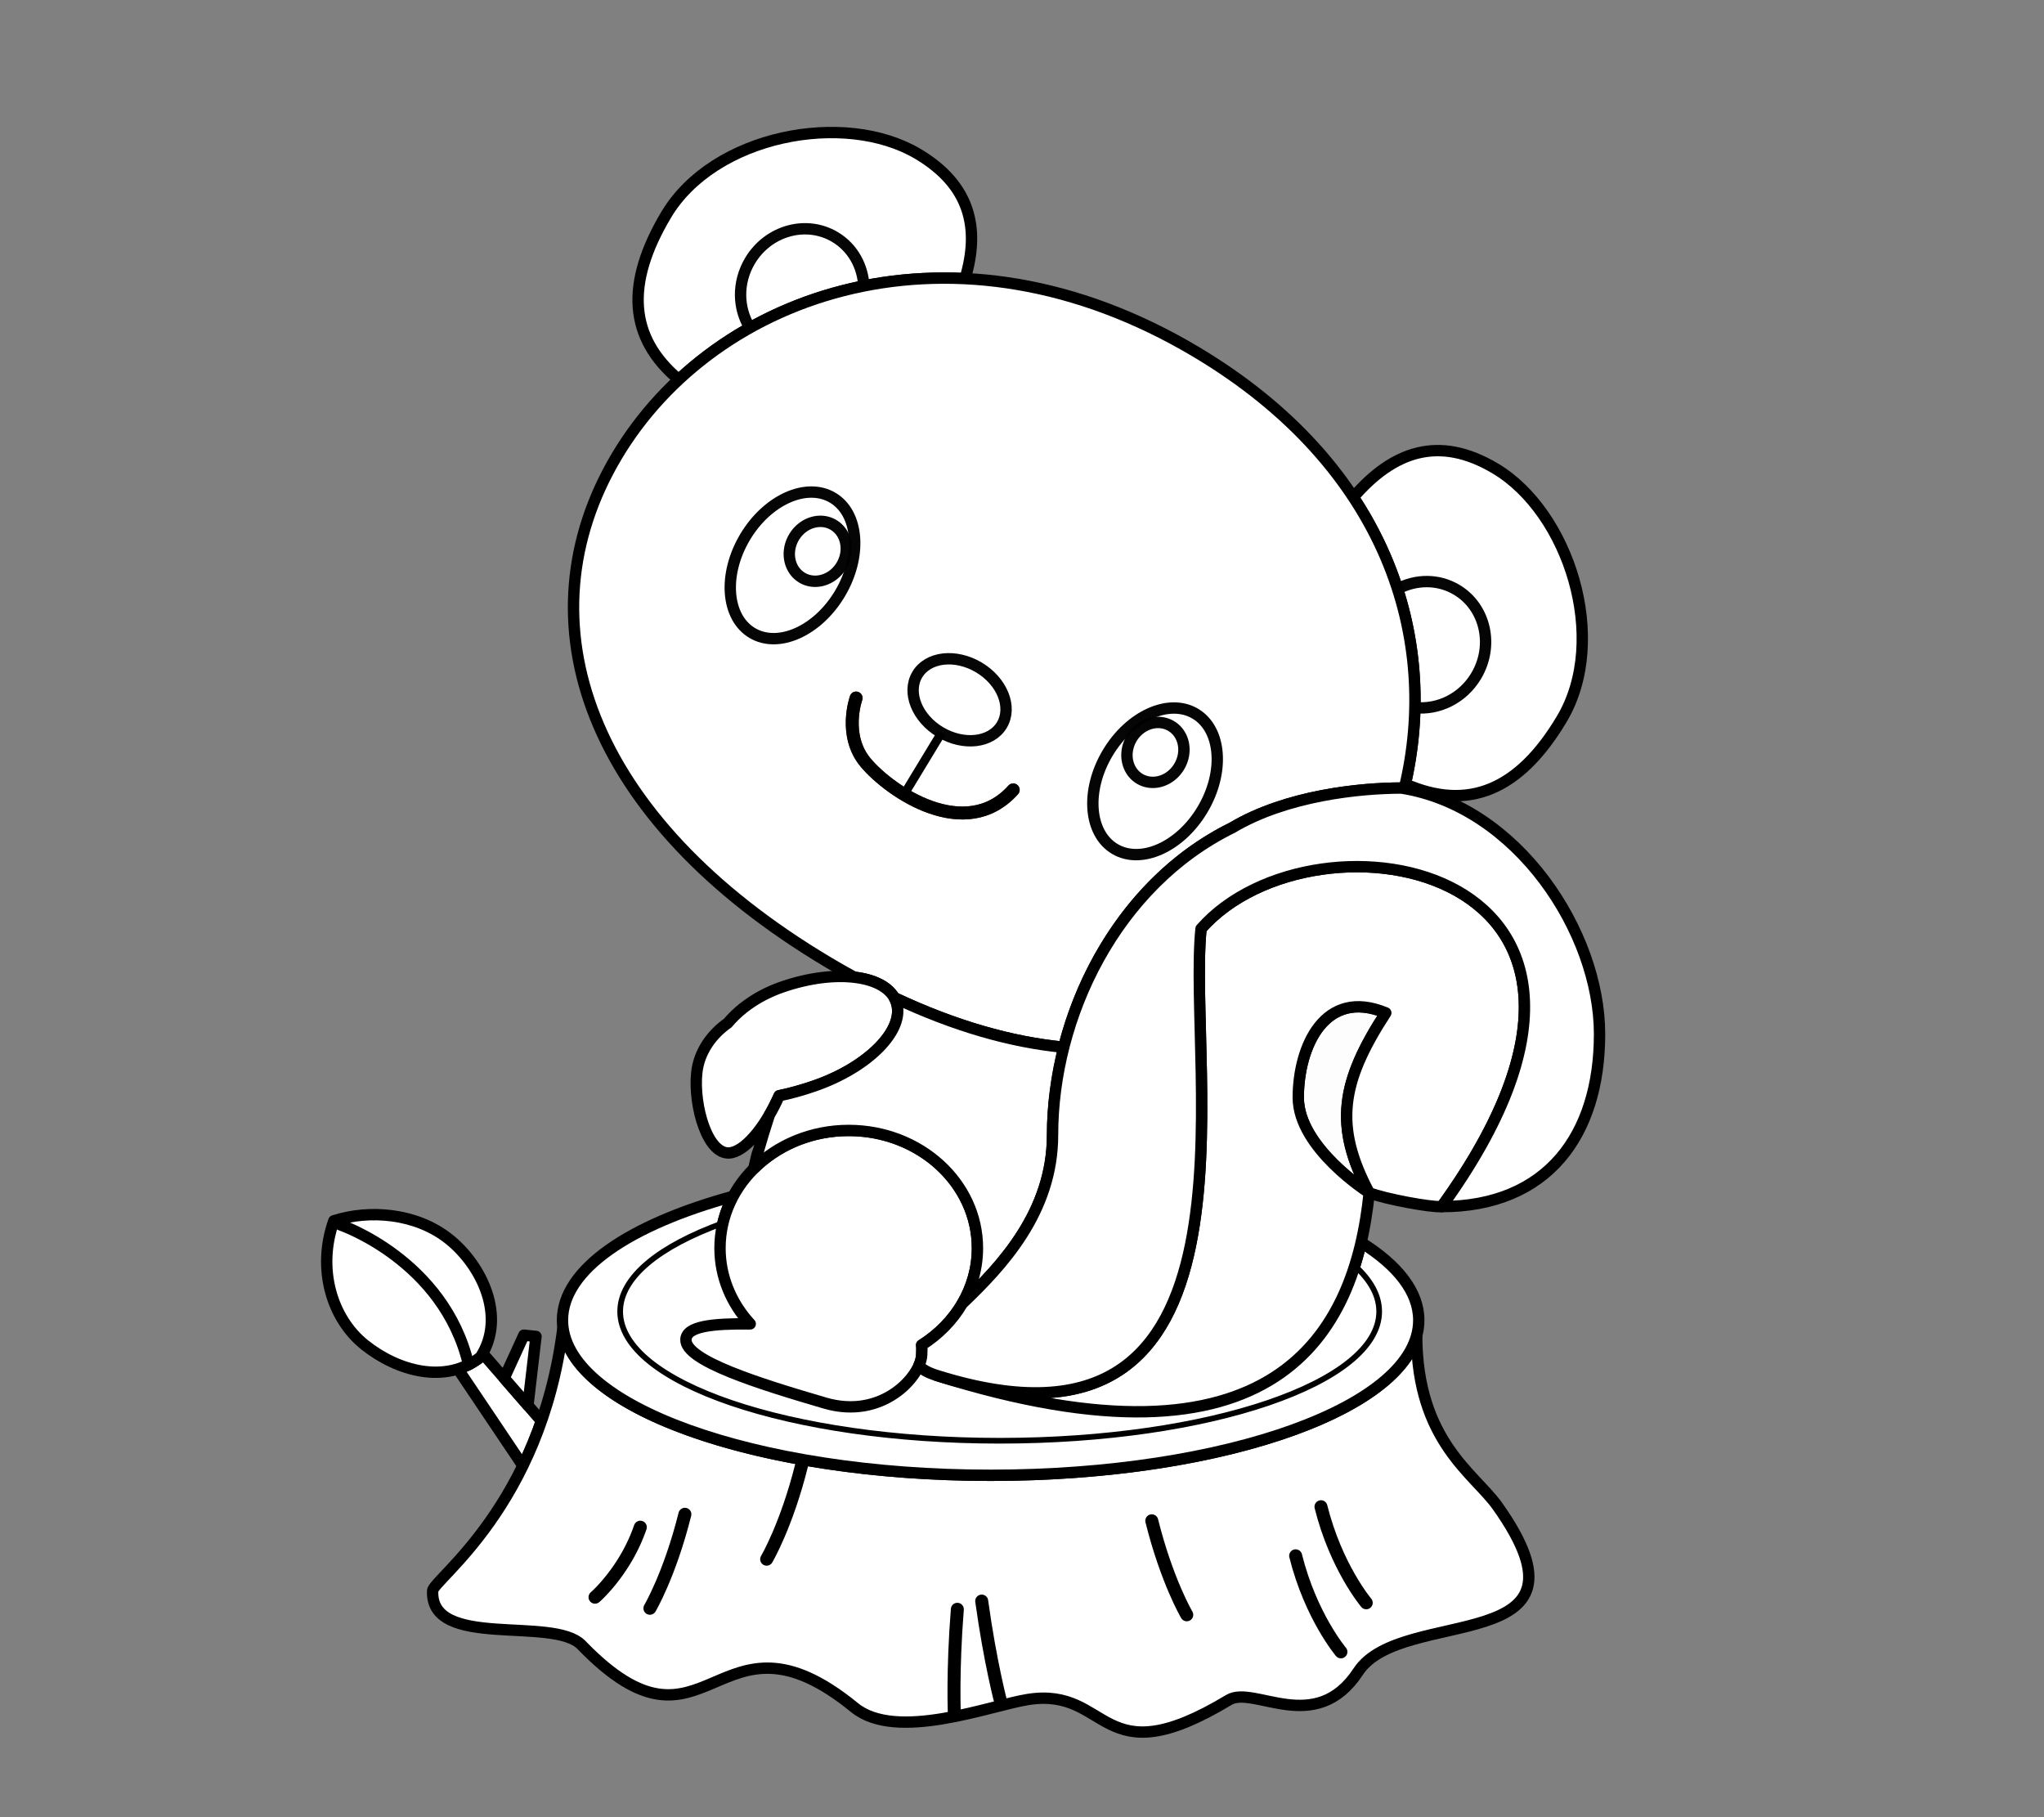 <?xml version="1.0" encoding="UTF-8" standalone="no"?>
<!-- Creator: CorelDRAW 2018 (64 位元) -->

<svg
   xmlns:dc="http://purl.org/dc/elements/1.1/"
   xmlns:cc="http://creativecommons.org/ns#"
   xmlns:rdf="http://www.w3.org/1999/02/22-rdf-syntax-ns#"
   xmlns:svg="http://www.w3.org/2000/svg"
   xmlns="http://www.w3.org/2000/svg"
   xmlns:sodipodi="http://sodipodi.sourceforge.net/DTD/sodipodi-0.dtd"
   xmlns:inkscape="http://www.inkscape.org/namespaces/inkscape"
   xml:space="preserve"
   width="180mm"
   height="160mm"
   version="1.1"
   style="shape-rendering:geometricPrecision; text-rendering:geometricPrecision; image-rendering:optimizeQuality; fill-rule:evenodd; clip-rule:evenodd"
   viewBox="0 0 18000 16000"
   id="svg91"
   sodipodi:docname="35.svg"
   inkscape:version="0.92.4 (5da689c313, 2019-01-14)"><rect x="0" y="0" width="18000" height="16000" fill="#808080" stroke="none"/><sodipodi:namedview
   pagecolor="#ffffff"
   bordercolor="#666666"
   borderopacity="1"
   objecttolerance="10"
   gridtolerance="10"
   guidetolerance="10"
   inkscape:pageopacity="0"
   inkscape:pageshadow="2"
   inkscape:window-width="1920"
   inkscape:window-height="1001"
   id="namedview93"
   showgrid="false"
   inkscape:zoom="0.39026042"
   inkscape:cx="340.15748"
   inkscape:cy="302.3622"
   inkscape:window-x="-9"
   inkscape:window-y="-9"
   inkscape:window-maximized="1"
   inkscape:current-layer="svg91" />
 <defs
   id="defs4">
  <style
   type="text/css"
   id="style2">
   <![CDATA[
    .str2 {stroke:black;stroke-width:99.99;stroke-linecap:round;stroke-linejoin:round;stroke-miterlimit:22.926;stroke-opacity:0.98}
    .str3 {stroke:black;stroke-width:99.99;stroke-linecap:round;stroke-linejoin:round;stroke-miterlimit:22.926;stroke-opacity:0.98}
    .str28 {stroke:black;stroke-width:99.99;stroke-linecap:round;stroke-linejoin:round;stroke-miterlimit:22.926;stroke-opacity:0.98}
    .str23 {stroke:black;stroke-width:99.99;stroke-linecap:round;stroke-linejoin:round;stroke-miterlimit:22.926;stroke-opacity:0.98}
    .str24 {stroke:black;stroke-width:99.99;stroke-linecap:round;stroke-linejoin:round;stroke-miterlimit:22.926;stroke-opacity:0.98}
    .str25 {stroke:black;stroke-width:99.99;stroke-linecap:round;stroke-linejoin:round;stroke-miterlimit:22.926;stroke-opacity:0.98}
    .str4 {stroke:black;stroke-width:99.99;stroke-linecap:round;stroke-linejoin:round;stroke-miterlimit:22.926}
    .str7 {stroke:black;stroke-width:99.99;stroke-linecap:round;stroke-linejoin:round;stroke-miterlimit:22.926}
    .str27 {stroke:black;stroke-width:99.99;stroke-linecap:round;stroke-linejoin:round;stroke-miterlimit:22.926}
    .str0 {stroke:black;stroke-width:99.99;stroke-linecap:round;stroke-linejoin:round;stroke-miterlimit:22.926}
    .str29 {stroke:black;stroke-width:99.99;stroke-linecap:round;stroke-linejoin:round;stroke-miterlimit:22.926}
    .str30 {stroke:black;stroke-width:99.99;stroke-linecap:round;stroke-linejoin:round;stroke-miterlimit:22.926}
    .str1 {stroke:black;stroke-width:99.99;stroke-linecap:round;stroke-linejoin:round;stroke-miterlimit:22.926}
    .str5 {stroke:black;stroke-width:99.99;stroke-linecap:round;stroke-linejoin:round;stroke-miterlimit:22.926}
    .str26 {stroke:black;stroke-width:99.99;stroke-linecap:round;stroke-linejoin:round;stroke-miterlimit:22.926}
    .str6 {stroke:black;stroke-width:99.99;stroke-linecap:round;stroke-linejoin:round;stroke-miterlimit:22.926}
    .str11 {stroke:black;stroke-width:99.99;stroke-linecap:round;stroke-linejoin:round;stroke-miterlimit:22.926}
    .str12 {stroke:black;stroke-width:100;stroke-linecap:round;stroke-linejoin:round;stroke-miterlimit:22.926}
    .str22 {stroke:#010000;stroke-width:77.04;stroke-linecap:round;stroke-linejoin:round;stroke-miterlimit:22.926}
    .str9 {stroke:#332C2B;stroke-width:57.09;stroke-linecap:round;stroke-linejoin:round;stroke-miterlimit:22.926}
    .str21 {stroke:#010000;stroke-width:113.75;stroke-linecap:round;stroke-linejoin:round;stroke-miterlimit:22.926}
    .str20 {stroke:#572403;stroke-width:113.75;stroke-linecap:round;stroke-linejoin:round;stroke-miterlimit:22.926}
    .str10 {stroke:black;stroke-width:50;stroke-linecap:round;stroke-linejoin:round;stroke-miterlimit:22.926}
    .str15 {stroke:black;stroke-width:114.18;stroke-linecap:round;stroke-linejoin:round;stroke-miterlimit:22.926}
    .str8 {stroke:#332C2B;stroke-width:114.18;stroke-linecap:round;stroke-linejoin:round;stroke-miterlimit:22.926}
    .str16 {stroke:black;stroke-width:114.18;stroke-linecap:round;stroke-linejoin:round;stroke-miterlimit:22.926}
    .str14 {stroke:black;stroke-width:114.18;stroke-linecap:round;stroke-linejoin:round;stroke-miterlimit:22.926}
    .str17 {stroke:black;stroke-width:114.18;stroke-linecap:round;stroke-linejoin:round;stroke-miterlimit:22.926}
    .str13 {stroke:black;stroke-width:114.18;stroke-linecap:round;stroke-linejoin:round;stroke-miterlimit:22.926}
    .str18 {stroke:black;stroke-width:114.18;stroke-linecap:round;stroke-linejoin:round;stroke-miterlimit:22.926}
    .str19 {stroke:black;stroke-width:114.18;stroke-linecap:round;stroke-linejoin:round;stroke-miterlimit:22.926}
    .fil2 {fill:none}
    .fil0 {fill:white}
    .fil3 {fill:black;fill-rule:nonzero}
    .fil1 {fill:white;fill-opacity:0.98}
    .fil4 {fill:black;fill-rule:nonzero;fill-opacity:0.98}
   ]]>
  </style>
 
  
  
  
  
  
  
  
  
  
  
  
  
  
  
  
  
  
  
  
  
  
  
  
  
  
  
  
  
  
  
  
  
  
  
  
  
  
  
 </defs>
 <path
   style="fill:#ffffff;stroke:#000000;stroke-width:99.99;stroke-linecap:round;stroke-linejoin:round;stroke-miterlimit:22.926"
   inkscape:connector-curvature="0"
   id="path7"
   d="m 12375.89,6903.33 c 552.18,241.4 1002.78,56.58 1377.5,-572.67 419.79,-704.89 60.73,-1820.88 -585.59,-2205.82 -498.34,-296.78 -899.89,-151.79 -1250.06,253.27 529.81,803.07 646.95,1703.67 458.15,2525.22 z"
   class="fil0 str0" /><path
   style="fill:#ffffff;stroke:#000000;stroke-width:99.99;stroke-linecap:round;stroke-linejoin:round;stroke-miterlimit:22.926"
   inkscape:connector-curvature="0"
   id="path9"
   d="m 5977.46,3342.13 c -436.6,-366.04 -474.89,-840 -111.33,-1450.5 419.8,-704.89 1572.11,-920.82 2218.37,-535.92 457.27,272.33 548.65,650.16 414.36,1097.53 -997.19,-48.86 -1890.15,300.92 -2521.4,888.89 z"
   class="fil0 str1" /><path
   style="fill:#ffffff;fill-opacity:0.98;stroke:#000000;stroke-width:99.99;stroke-linecap:round;stroke-linejoin:round;stroke-miterlimit:22.926;stroke-opacity:0.98"
   inkscape:connector-curvature="0"
   id="path11"
   d="m 7606.98,2517.82 c -8.85,-174.44 -98.06,-338.2 -254.05,-431.11 -254.15,-151.35 -589.24,-57.33 -748.43,209.98 -113.97,191.39 -106.88,419.7 -0.4,589.51 304.22,-170.3 641.63,-296.44 1002.88,-368.38 z"
   class="fil1 str2" /><path
   style="fill:#ffffff;fill-opacity:0.98;stroke:#000000;stroke-width:99.99;stroke-linecap:round;stroke-linejoin:round;stroke-miterlimit:22.926;stroke-opacity:0.98"
   inkscape:connector-curvature="0"
   id="path13"
   d="m 12307.24,5185.19 c 161.71,-85.44 357.7,-89.18 520.48,7.77 254.15,151.36 331.12,490.76 171.93,758.07 -118.09,198.28 -332.94,301.17 -539.76,279.34 7.14,-347.1 -41.32,-699.48 -152.65,-1045.18 z"
   class="fil1 str3" /><path
   style="fill:#ffffff;stroke:#000000;stroke-width:99.99;stroke-linecap:round;stroke-linejoin:round;stroke-miterlimit:22.926"
   inkscape:connector-curvature="0"
   id="path15"
   d="m 9367.6,9220.76 c -461.3,-44.06 -961.16,-186.07 -1492.62,-436.74 -56,-98.92 -184.14,-160.3 -352.15,-179.77 -75.53,-41.36 -151.58,-84.62 -228.24,-130.27 C 5173.68,7210.94 4565.05,5471.29 5431.22,4016.87 c 866.18,-1454.5 2979.72,-2182.22 5100.63,-919.18 1689.36,1006.06 2153.64,2531.33 1834.87,3845.4 -8.82,-1.54 -17.61,-3.19 -26.47,-4.58 v 0.03 l -0.05,-0.01 0.05,0.01 c -362.49,0.63 -1010.61,64.58 -1488,349.1 -774.4,380.96 -1282.67,1136.64 -1484.65,1933.12 z"
   class="fil0 str4" /><path
   style="fill:#ffffff;stroke:#000000;stroke-width:99.99;stroke-linecap:round;stroke-linejoin:round;stroke-miterlimit:22.926"
   inkscape:connector-curvature="0"
   id="path17"
   d="m 4250.7,11916.5 517.29,595.12 c -49.66,142.67 -104.96,273.88 -163.32,393.96 l -572.36,-851.98 c 69.6,-21.54 136.57,-55.8 198.89,-104.83 6.91,-10.66 13.39,-21.42 19.5,-32.27 z"
   class="fil0 str5" /><polygon
   style="fill:#ffffff;stroke:#000000;stroke-width:99.99;stroke-linecap:round;stroke-linejoin:round;stroke-miterlimit:22.926"
   id="polygon19"
   points="4440.03,12134.3 4613.32,11755.82 4720.16,11767.06 4649.18,12374.93 "
   class="fil0 str6" /><path
   style="fill:#ffffff;stroke:#000000;stroke-width:99.99;stroke-linecap:round;stroke-linejoin:round;stroke-miterlimit:22.926"
   inkscape:connector-curvature="0"
   id="path21"
   d="M 4957.59,11689.43 C 4761.93,13262.01 3814.26,13907.37 3810,14007 c -22.25,520.86 1061.71,219.51 1311.33,477.5 1115.59,1152.97 1178.94,-450.4 2402.38,549.67 371.77,303.88 1197.05,-18.26 1528.85,-70.44 729.31,-114.69 621.54,696.4 1768.46,4.14 220.88,-133.31 762.89,324.79 1140.07,-249.97 382.5,-582.88 2179.73,-111.94 1226.75,-1456.01 -204.14,-287.92 -709.36,-571.37 -712.23,-1501.92 l -0.13,0.09 c -188.29,690.39 -1796.11,1229.68 -3751.79,1229.68 -2021.89,0 -3671.9,-576.43 -3765.95,-1300.3 z"
   class="fil0 str7" /><path
   style="fill:none;stroke:#332c2b;stroke-width:114.18;stroke-linecap:round;stroke-linejoin:round;stroke-miterlimit:22.926"
   inkscape:connector-curvature="0"
   id="path23"
   d="m 8510.01,12183.48 c 7.05,1.71 14.05,3.33 21.05,4.98 -7,-1.65 -13.99,-3.27 -21.05,-4.98 z"
   class="fil2 str8" /><path
   style="fill:none;stroke:#332c2b;stroke-width:114.18;stroke-linecap:round;stroke-linejoin:round;stroke-miterlimit:22.926"
   inkscape:connector-curvature="0"
   id="path25"
   d="m 8374.68,12147.95 c 6.92,1.95 13.93,3.99 20.81,5.87 -6.88,-1.88 -13.89,-3.92 -20.81,-5.87 z"
   class="fil2 str8" /><path
   style="fill:#ffffff;stroke:#000000;stroke-width:99.99;stroke-linecap:round;stroke-linejoin:round;stroke-miterlimit:22.926"
   inkscape:connector-curvature="0"
   id="path27"
   d="m 8092.15,12023.4 c 26.85,33.31 77.61,62.39 158.46,87.8 2631.1,826.67 3484.64,-89.92 3735.68,-1171.74 322.82,201.28 507.73,435.18 507.73,684.74 0,754.17 -1688.04,1365.54 -3770.33,1365.54 -2082.3,0 -3770.34,-611.37 -3770.34,-1365.54 0,-445.89 590.14,-841.81 1502.85,-1091.03 -74.04,137.71 -115.68,292.59 -115.68,456.37 0,254.09 100.14,486.79 266.23,667.02 -334.55,-3.77 -561.5,21.03 -566.35,137.71 -7.76,185.97 640.19,388.43 1224.24,559.45 434.33,127.18 741.14,-134.85 827.51,-330.32 z"
   class="fil0 str4" /><path
   style="fill:none;stroke:#332c2b;stroke-width:57.09;stroke-linecap:round;stroke-linejoin:round;stroke-miterlimit:22.926"
   inkscape:connector-curvature="0"
   id="path29"
   d="m 8376.42,12148.47 c 5.67,1.6 11.46,3.3 17.12,4.85 -5.66,-1.55 -11.43,-3.25 -17.12,-4.85 z"
   class="fil2 str9" /><path
   style="fill:#ffffff;stroke:#000000;stroke-width:50;stroke-linecap:round;stroke-linejoin:round;stroke-miterlimit:22.926"
   inkscape:connector-curvature="0"
   id="path31"
   d="m 8092.08,12023.56 c 26.88,33.25 77.78,62.27 158.53,87.64 2462.29,773.64 3367.85,20.52 3679.68,-965.97 139.05,125.15 215.17,260.81 215.17,402.53 0,628.41 -1496.28,1137.83 -3342.04,1137.83 -1845.75,0 -3342.03,-509.42 -3342.03,-1137.83 0,-301.17 343.81,-574.95 904.89,-778.48 -16.82,70.99 -25.76,144.67 -25.76,220.26 0,254.09 100.14,486.79 266.23,667.02 -334.55,-3.77 -561.5,21.03 -566.35,137.71 -7.76,185.97 640.19,388.43 1224.24,559.45 434.2,127.15 740.97,-134.71 827.44,-330.16 z"
   class="fil0 str10" /><path
   style="fill:#ffffff;stroke:#000000;stroke-width:99.99;stroke-linecap:round;stroke-linejoin:round;stroke-miterlimit:22.926"
   inkscape:connector-curvature="0"
   id="path33"
   d="m 3211.83,11841.67 c 289.87,231.06 711.45,349.38 1019.37,107.11 229.37,-354.07 12.17,-807.86 -277.7,-1038.92 -289.86,-231.05 -703.11,-260.85 -1013.53,-160.93 -150.84,423.56 -18.02,861.68 271.86,1092.74 z"
   class="fil0 str11" /><path
   style="fill:none;stroke:#000000;stroke-width:100;stroke-linecap:round;stroke-linejoin:round;stroke-miterlimit:22.926"
   inkscape:connector-curvature="0"
   id="path35"
   d="m 2997.82,10784.73 c 0,0 911.88,310.37 1128.64,1230.9"
   class="fil2 str12" /><g
   id="g39">
   <path
   style="fill:#000000;fill-rule:nonzero"
   inkscape:connector-curvature="0"
   id="path37"
   d="m 5277.38,14106.44 c -23.95,20.63 -60.14,17.97 -80.81,-5.94 -20.67,-23.91 -18,-60.03 5.95,-80.66 z m 307.15,-678.21 108.42,37.06 -13.35,37.28 -14.09,36.29 -14.72,35.27 -15.3,34.25 -15.8,33.23 -16.22,32.17 -16.57,31.13 -16.84,30.04 -17.03,28.96 -17.15,27.88 -17.2,26.78 -17.18,25.67 -17.07,24.53 -16.89,23.41 -16.65,22.25 -16.31,21.11 -15.92,19.92 -15.45,18.76 -14.91,17.56 -14.28,16.36 -13.6,15.13 -12.81,13.92 -12.01,12.7 -11.08,11.43 -10.09,10.16 -9.05,8.91 -7.9,7.61 -6.71,6.32 -5.43,5.01 -4.04,3.65 -2.59,2.3 -1.33,1.16 -74.86,-86.6 0.21,-0.18 1.91,-1.7 3.28,-2.97 4.57,-4.21 5.83,-5.5 7.02,-6.75 8.11,-7.99 9.17,-9.24 10.12,-10.43 10.99,-11.62 11.83,-12.84 12.58,-14.01 13.24,-15.16 13.83,-16.3 14.37,-17.44 14.82,-18.56 15.21,-19.65 15.51,-20.75 15.75,-21.81 15.91,-22.87 16,-23.91 16.02,-24.94 15.97,-25.96 15.85,-26.96 15.66,-27.94 15.39,-28.91 15.06,-29.87 14.66,-30.79 14.16,-31.73 13.64,-32.65 13.01,-33.53 z m 0,0 c 10.25,-29.88 42.85,-45.81 72.78,-35.58 29.93,10.23 45.89,42.76 35.64,72.64 z"
   class="fil3" />
  </g><path
   style="fill:none;stroke:#000000;stroke-width:114.18;stroke-linecap:round;stroke-linejoin:round;stroke-miterlimit:22.926"
   inkscape:connector-curvature="0"
   id="path41"
   d="m 11808.6,14544.42 c 0,0 -265.85,-314.18 -398.79,-845.9"
   class="fil2 str13" /><path
   style="fill:none;stroke:#000000;stroke-width:114.18;stroke-linecap:round;stroke-linejoin:round;stroke-miterlimit:22.926"
   inkscape:connector-curvature="0"
   id="path43"
   d="m 12031.5,14112.35 c 0,0 -265.86,-314.18 -398.79,-845.9"
   class="fil2 str14" /><path
   style="fill:none;stroke:#000000;stroke-width:114.18;stroke-linecap:round;stroke-linejoin:round;stroke-miterlimit:22.926"
   inkscape:connector-curvature="0"
   id="path45"
   d="m 6751.28,13728.61 c 0,0 175.21,-296.07 308.14,-827.79"
   class="fil2 str15" /><path
   style="fill:none;stroke:#000000;stroke-width:114.18;stroke-linecap:round;stroke-linejoin:round;stroke-miterlimit:22.926"
   inkscape:connector-curvature="0"
   id="path47"
   d="m 5723.19,14160.65 c 0,0 175.2,-296.06 308.13,-827.78"
   class="fil2 str16" /><path
   style="fill:none;stroke:#000000;stroke-width:114.18;stroke-linecap:round;stroke-linejoin:round;stroke-miterlimit:22.926"
   inkscape:connector-curvature="0"
   id="path49"
   d="m 10450.98,14218.04 c 0,0 -175.2,-296.06 -308.13,-827.78"
   class="fil2 str17" /><path
   style="fill:none;stroke:#000000;stroke-width:114.18;stroke-linecap:round;stroke-linejoin:round;stroke-miterlimit:22.926"
   inkscape:connector-curvature="0"
   id="path51"
   d="m 8404.3,15092.69 c 0,0 -16.93,-376.85 26.29,-923.24"
   class="fil2 str18" /><path
   style="fill:none;stroke:#000000;stroke-width:114.18;stroke-linecap:round;stroke-linejoin:round;stroke-miterlimit:22.926"
   inkscape:connector-curvature="0"
   id="path53"
   d="m 8815.42,14996.33 c 0,0 -95.31,-356.31 -170.3,-899.25"
   class="fil2 str19" /><path
   style="fill:none;stroke:#572403;stroke-width:113.75;stroke-linecap:round;stroke-linejoin:round;stroke-miterlimit:22.926"
   inkscape:connector-curvature="0"
   id="path55"
   d="m 7539.2,6145.91 c 0,0 -117.98,328.29 84.62,569.38 217.74,259.09 879.74,706.98 1298.8,239.43"
   class="fil2 str20" /><path
   style="fill:none;stroke:#010000;stroke-width:113.75;stroke-linecap:round;stroke-linejoin:round;stroke-miterlimit:22.926"
   inkscape:connector-curvature="0"
   id="path57"
   d="m 7539.2,6145.91 c 0,0 -117.98,328.29 84.62,569.38 217.74,259.09 879.74,706.98 1298.8,239.43"
   class="fil2 str21" /><line
   style="fill:none;stroke:#010000;stroke-width:77.04;stroke-linecap:round;stroke-linejoin:round;stroke-miterlimit:22.926"
   id="line59"
   y2="6994.92"
   x2="7961.71"
   y1="6452.31"
   x1="8290.75"
   class="fil2 str22" /><path
   style="fill:#ffffff;fill-opacity:0.98;stroke:#000000;stroke-width:99.99;stroke-linecap:round;stroke-linejoin:round;stroke-miterlimit:22.926;stroke-opacity:0.98"
   inkscape:connector-curvature="0"
   id="path61"
   d="m 6561.05,4729.15 c 195.81,-328.8 541.6,-483.96 772.33,-346.55 230.74,137.42 259.05,515.35 63.24,844.16 -195.81,328.8 -541.6,483.95 -772.34,346.54 -230.73,-137.41 -259.04,-515.35 -63.23,-844.15 z"
   class="fil1 str23" /><g
   id="g66">
   <path
   style="fill:#ffffff;fill-opacity:0.98"
   inkscape:connector-curvature="0"
   id="path63"
   d="m 6994.01,4726.72 c 77.78,-127.57 233.77,-173.95 348.41,-103.6 114.64,70.35 144.53,230.79 66.74,358.36 -77.78,127.57 -233.77,173.95 -348.41,103.6 -114.64,-70.35 -144.52,-230.8 -66.74,-358.36 z"
   class="fil1" />
   <path
   style="fill:#000000;fill-opacity:0.98;fill-rule:nonzero"
   inkscape:connector-curvature="0"
   d="m 7316.36,4665.87 v 0 l -8.43,-4.85 -8.6,-4.33 -8.71,-3.79 -8.84,-3.27 -9,-2.77 -9.13,-2.28 -9.23,-1.78 -9.33,-1.29 -9.4,-0.79 -9.48,-0.31 -9.54,0.18 -9.61,0.67 -9.6,1.15 -9.61,1.63 -9.62,2.13 -9.58,2.6 -9.5,3.07 -9.44,3.55 -9.35,4.03 -9.24,4.5 -9.1,4.96 -8.94,5.41 -8.75,5.88 -8.58,6.33 -8.35,6.78 -8.12,7.22 -7.84,7.65 -7.58,8.1 -7.29,8.53 -6.96,8.94 -6.63,9.38 -6.3,9.81 -85.34,-52.38 8.74,-13.63 9.27,-13.1 9.78,-12.56 10.23,-11.97 10.68,-11.42 11.12,-10.83 11.5,-10.24 11.87,-9.64 12.22,-9.03 12.55,-8.42 12.86,-7.79 13.12,-7.16 13.38,-6.5 13.61,-5.87 13.84,-5.21 14.02,-4.53 14.16,-3.84 14.3,-3.15 14.45,-2.47 14.52,-1.73 14.57,-1.01 14.62,-0.28 14.64,0.47 14.62,1.25 14.57,2.01 14.49,2.8 14.37,3.58 14.24,4.39 14.08,5.21 13.85,6.03 13.58,6.83 13.29,7.65 v 0 z m 50.13,289.42 v 0 l 5.84,-10.08 5.3,-10.2 4.77,-10.29 4.24,-10.38 3.73,-10.47 3.22,-10.5 2.71,-10.53 2.22,-10.55 1.71,-10.53 1.23,-10.5 0.73,-10.46 0.27,-10.38 -0.22,-10.3 -0.69,-10.17 -1.15,-10.06 -1.61,-9.93 -2.04,-9.71 -2.5,-9.54 -2.93,-9.34 -3.35,-9.11 -3.78,-8.87 -4.18,-8.61 -4.59,-8.31 -5,-8.06 -5.39,-7.75 -5.76,-7.41 -6.18,-7.1 -6.58,-6.79 -6.93,-6.41 -7.33,-6.06 -7.74,-5.7 -8.15,-5.32 52.12,-85.5 12.85,8.4 12.26,9.02 11.65,9.62 11.03,10.19 10.36,10.71 9.74,11.2 9.1,11.69 8.41,12.09 7.76,12.48 7.09,12.87 6.42,13.19 5.74,13.49 5.07,13.75 4.39,14 3.72,14.22 3.04,14.43 2.35,14.55 1.69,14.72 0.99,14.83 0.32,14.92 -0.37,15 -1.07,15.02 -1.75,15.04 -2.45,15.03 -3.14,14.99 -3.85,14.95 -4.56,14.84 -5.25,14.73 -5.98,14.62 -6.69,14.45 -7.4,14.24 -8.12,14.02 v 0 z m -279.68,87.04 v 0 l 8.43,4.85 8.6,4.33 8.71,3.79 8.84,3.27 9,2.77 9.13,2.28 9.23,1.78 9.32,1.29 9.41,0.79 9.48,0.31 9.54,-0.18 9.61,-0.67 9.6,-1.15 9.61,-1.63 9.62,-2.13 9.58,-2.6 9.5,-3.07 9.44,-3.55 9.35,-4.03 9.24,-4.5 9.1,-4.96 8.94,-5.41 8.75,-5.88 8.58,-6.33 8.35,-6.78 8.12,-7.22 7.84,-7.65 7.58,-8.1 7.29,-8.53 6.96,-8.94 6.63,-9.38 6.3,-9.81 85.34,52.38 -8.74,13.63 -9.27,13.1 -9.78,12.56 -10.23,11.97 -10.68,11.42 -11.12,10.83 -11.5,10.24 -11.87,9.64 -12.22,9.03 -12.55,8.42 -12.86,7.79 -13.12,7.16 -13.38,6.5 -13.61,5.87 -13.84,5.21 -14.02,4.53 -14.16,3.84 -14.3,3.15 -14.45,2.47 -14.52,1.73 -14.57,1.01 -14.62,0.28 -14.64,-0.47 -14.63,-1.25 -14.56,-2.01 -14.49,-2.8 -14.37,-3.58 -14.24,-4.39 -14.08,-5.21 -13.85,-6.03 -13.58,-6.83 -13.29,-7.65 v 0 z m -50.13,-289.42 v 0 l -5.84,10.08 -5.3,10.2 -4.77,10.29 -4.24,10.39 -3.73,10.45 -3.22,10.51 -2.71,10.53 -2.22,10.55 -1.71,10.53 -1.23,10.5 -0.73,10.44 -0.26,10.39 0.21,10.3 0.7,10.18 1.14,10.07 1.6,9.89 2.06,9.75 2.49,9.54 2.92,9.31 3.37,9.13 3.76,8.86 4.19,8.59 4.61,8.37 4.99,8.05 5.37,7.72 5.78,7.42 6.19,7.11 6.56,6.78 6.93,6.41 7.33,6.06 7.74,5.7 8.15,5.32 -52.12,85.5 -12.85,-8.4 -12.26,-9.02 -11.65,-9.62 -11.03,-10.19 -10.38,-10.72 -9.71,-11.19 -9.1,-11.68 -8.43,-12.12 -7.75,-12.49 -7.07,-12.83 -6.43,-13.19 -5.74,-13.5 -5.07,-13.73 -4.4,-14.03 -3.71,-14.22 -3.04,-14.41 -2.36,-14.59 -1.68,-14.69 -1,-14.84 -0.31,-14.92 0.36,-14.97 1.07,-15.04 1.75,-15.04 2.45,-15.03 3.14,-14.99 3.85,-14.95 4.56,-14.85 5.25,-14.73 5.98,-14.61 6.69,-14.45 7.4,-14.24 8.12,-14.02 v 0 z"
   class="fil4"
   id="1" />
  </g><path
   style="fill:#ffffff;fill-opacity:0.98;stroke:#000000;stroke-width:99.99;stroke-linecap:round;stroke-linejoin:round;stroke-miterlimit:22.926;stroke-opacity:0.98"
   inkscape:connector-curvature="0"
   id="path68"
   d="m 10589.58,7128.22 c 195.82,-328.8 167.5,-706.74 -63.23,-844.15 -230.74,-137.41 -576.53,17.74 -772.34,346.55 -195.81,328.8 -167.5,706.74 63.24,844.15 230.74,137.41 576.52,-17.74 772.33,-346.55 z"
   class="fil1 str24" /><g
   id="g74">
   <path
   style="fill:#ffffff;fill-opacity:0.98"
   inkscape:connector-curvature="0"
   id="path70"
   d="m 10385.93,6746.74 c 75.11,-129.16 41.58,-288.41 -74.88,-355.69 -116.47,-67.28 -271.78,-17.12 -346.88,112.04 -75.11,129.15 -41.58,288.4 74.88,355.69 116.47,67.28 271.77,17.12 346.88,-112.04 z"
   class="fil1" />
   <path
   style="fill:#000000;fill-opacity:0.98;fill-rule:nonzero"
   inkscape:connector-curvature="0"
   d="m 10285.88,6434.33 50.34,-86.56 v 0 l 13.05,8.04 12.5,8.69 11.9,9.32 11.26,9.87 10.65,10.43 10.01,10.94 9.36,11.41 8.7,11.85 8.05,12.25 7.39,12.64 6.73,13 6.06,13.31 5.38,13.6 4.72,13.83 4.04,14.1 3.37,14.3 2.69,14.48 2.01,14.64 1.33,14.75 0.65,14.86 -0.04,14.97 -0.73,14.99 -1.41,15.06 -2.13,15.07 -2.82,15.01 -3.52,14.98 -4.23,14.95 -4.95,14.82 -5.65,14.7 -6.38,14.58 -7.11,14.4 -7.82,14.18 -86.7,-50.1 5.62,-10.2 5.09,-10.3 4.54,-10.38 4.03,-10.48 3.51,-10.52 2.99,-10.53 2.48,-10.58 1.98,-10.59 1.49,-10.53 0.99,-10.5 0.51,-10.45 0.02,-10.35 -0.45,-10.28 -0.91,-10.15 -1.37,-9.98 -1.83,-9.84 -2.27,-9.64 -2.72,-9.46 -3.14,-9.25 -3.56,-9 -3.98,-8.73 -4.39,-8.48 -4.79,-8.18 -5.19,-7.91 -5.58,-7.59 -5.96,-7.27 -6.33,-6.92 -6.73,-6.59 -7.1,-6.23 -7.48,-5.86 -7.88,-5.49 z m -278.36,93.81 -86.7,-50.1 v 0.01 l 8.45,-13.82 9.01,-13.3 9.5,-12.75 9.99,-12.21 10.46,-11.65 10.89,-11.08 11.3,-10.5 11.69,-9.91 12.06,-9.32 12.39,-8.71 12.7,-8.08 13,-7.47 13.26,-6.83 13.51,-6.18 13.74,-5.54 13.95,-4.87 14.11,-4.19 14.28,-3.51 14.41,-2.81 14.51,-2.09 14.59,-1.38 14.65,-0.64 14.67,0.11 14.67,0.87 14.67,1.63 14.59,2.44 14.48,3.21 14.37,4.02 14.21,4.84 14.03,5.66 13.77,6.49 13.49,7.29 -50.34,86.56 -8.57,-4.63 -8.69,-4.09 -8.81,-3.56 -8.95,-3.04 -9.09,-2.54 -9.2,-2.05 -9.27,-1.54 -9.35,-1.05 -9.47,-0.55 -9.53,-0.07 -9.55,0.42 -9.61,0.9 -9.61,1.39 -9.59,1.87 -9.58,2.35 -9.53,2.83 -9.47,3.31 -9.38,3.78 -9.29,4.26 -9.16,4.71 -9,5.17 -8.86,5.64 -8.65,6.07 -8.44,6.52 -8.21,6.97 -7.96,7.4 -7.71,7.84 -7.4,8.25 -7.11,8.69 -6.8,9.11 -6.43,9.5 -6.09,9.94 z m 56.7,287.36 -50.34,86.56 v 0 l -13.05,-8.04 -12.5,-8.69 -11.91,-9.33 -11.25,-9.87 -10.64,-10.41 -10.02,-10.95 -9.36,-11.41 -8.7,-11.85 -8.05,-12.26 -7.39,-12.64 -6.73,-12.99 -6.07,-13.33 -5.37,-13.59 -4.71,-13.83 -4.05,-14.09 -3.37,-14.31 -2.69,-14.47 -2.01,-14.65 -1.33,-14.75 -0.65,-14.85 0.04,-14.97 0.73,-15 1.41,-15.05 2.13,-15.07 2.82,-15.01 3.52,-14.98 4.23,-14.94 4.95,-14.84 5.65,-14.69 6.38,-14.58 7.11,-14.4 7.82,-14.18 86.7,50.1 -5.62,10.2 -5.09,10.3 -4.54,10.38 -4.03,10.47 -3.51,10.52 -2.99,10.54 -2.48,10.58 -1.98,10.59 -1.49,10.53 -0.99,10.49 -0.51,10.46 -0.02,10.35 0.45,10.27 0.91,10.15 1.37,9.99 1.83,9.83 2.27,9.65 2.71,9.45 3.15,9.25 3.57,9.01 3.97,8.73 4.39,8.47 4.79,8.2 5.19,7.9 5.58,7.59 5.96,7.27 6.32,6.91 6.74,6.59 7.11,6.25 7.47,5.85 7.88,5.49 z m 278.36,-93.81 86.7,50.1 v 0 l -8.45,13.81 -9.01,13.3 -9.5,12.75 -10,12.22 -10.46,11.64 -10.88,11.08 -11.31,10.5 -11.69,9.91 -12.06,9.32 -12.38,8.7 -12.7,8.09 -13,7.47 -13.26,6.83 -13.51,6.18 -13.75,5.54 -13.95,4.86 -14.1,4.2 -14.28,3.51 -14.42,2.81 -14.51,2.09 -14.58,1.38 -14.66,0.64 -14.66,-0.11 -14.67,-0.87 -14.67,-1.63 -14.59,-2.44 -14.48,-3.21 -14.37,-4.02 -14.21,-4.84 -14.03,-5.66 -13.77,-6.49 -13.49,-7.29 50.34,-86.56 8.57,4.63 8.69,4.09 8.81,3.56 8.95,3.04 9.09,2.54 9.2,2.05 9.27,1.54 9.35,1.05 9.47,0.55 9.52,0.07 9.56,-0.42 9.6,-0.9 9.61,-1.39 9.6,-1.87 9.56,-2.35 9.56,-2.84 9.47,-3.3 9.37,-3.78 9.29,-4.26 9.16,-4.71 9,-5.17 8.84,-5.63 8.66,-6.08 8.44,-6.52 8.21,-6.97 7.97,-7.4 7.7,-7.84 7.42,-8.26 7.1,-8.68 6.8,-9.11 6.43,-9.5 z"
   class="fil4"
   id="path72" />
  </g><path
   style="fill:#ffffff;fill-opacity:0.98;stroke:#000000;stroke-width:99.99;stroke-linecap:round;stroke-linejoin:round;stroke-miterlimit:22.926;stroke-opacity:0.98"
   inkscape:connector-curvature="0"
   id="path76"
   d="m 8822.87,6383.34 c 93.72,-157.37 2.92,-384.26 -202.8,-506.78 -205.72,-122.51 -448.47,-94.25 -542.19,63.12 -93.71,157.37 -2.92,384.26 202.81,506.77 205.72,122.51 448.46,94.26 542.18,-63.11 z"
   class="fil1 str25" /><path
   style="fill:#ffffff;stroke:#000000;stroke-width:99.99;stroke-linecap:round;stroke-linejoin:round;stroke-miterlimit:22.926"
   inkscape:connector-curvature="0"
   id="path78"
   d="m 6722.3,8761.37 c -131.26,68.27 -236.28,154.57 -313.87,246.73 -136.47,95.85 -251.86,247.09 -272.48,436.88 -31.34,288.31 97.79,751.75 308.98,703.37 144.77,-33.18 313.51,-265.09 416.51,-500.51 95.58,-19.41 198.98,-47.69 309.96,-86.04 476.98,-164.78 800.56,-493.62 722.67,-734.39 -77.89,-240.77 -527.75,-302.28 -1004.71,-137.5 -59.62,20.6 -115.37,44.6 -167.05,71.46 z"
   class="fil0 str26" /><path
   style="fill:#ffffff;stroke:#000000;stroke-width:99.99;stroke-linecap:round;stroke-linejoin:round;stroke-miterlimit:22.926"
   inkscape:connector-curvature="0"
   id="path80"
   d="m 7264.64,12353.72 c -584.05,-171.02 -1232,-373.48 -1224.24,-559.45 4.85,-116.68 231.8,-141.48 566.35,-137.71 -166.09,-180.23 -266.23,-412.93 -266.23,-667.02 0,-572.21 507.5,-1036.08 1133.52,-1036.08 626.03,0 1133.53,463.87 1133.53,1036.08 0,354.29 -194.61,666.99 -491.41,853.83 3.43,24.38 2,52.81 0.62,86.21 -7.74,185.98 -342.04,573.51 -852.14,424.14 z"
   class="fil0 str27" /><path
   style="fill:#ffffff;fill-opacity:0.98;stroke:#000000;stroke-width:99.99;stroke-linecap:round;stroke-linejoin:round;stroke-miterlimit:22.926;stroke-opacity:0.98"
   inkscape:connector-curvature="0"
   id="path82"
   d="m 12057.22,10501.88 c 0,0 -624.35,-393.27 -624.35,-838.34 0,-445.04 231.35,-970.06 770.89,-745.32 -395.6,608.34 -459.05,995.86 -146.54,1583.63 z"
   class="fil1 str28" /><path
   style="fill:#ffffff;stroke:#000000;stroke-width:99.99;stroke-linecap:round;stroke-linejoin:round;stroke-miterlimit:22.926"
   inkscape:connector-curvature="0"
   id="path84"
   d="m 6774.76,9818.16 c -36.27,110.53 -68.02,215.72 -95.63,312.11 -9.48,20.31 -24.18,81.01 -40.79,159.34 207.22,-206.58 504.9,-336.15 835.7,-336.15 626.03,0 1133.53,463.87 1133.53,1036.08 0,176.88 -48.53,343.41 -134.04,489.07 348.5,-332.2 795.51,-805.5 795.51,-1485.03 0,-248.01 34.61,-511.02 100.75,-772.57 -461.87,-43.75 -962.52,-185.97 -1494.82,-437 7.79,13.75 14.2,28.21 19.11,43.4 77.88,240.77 -245.7,569.6 -722.68,734.39 -110.98,38.35 -214.38,66.63 -309.95,86.04 -25.36,57.96 -54.7,115.7 -86.69,170.32 z"
   class="fil0 str4" /><path
   style="fill:#ffffff;stroke:#000000;stroke-width:99.99;stroke-linecap:round;stroke-linejoin:round;stroke-miterlimit:22.926"
   inkscape:connector-curvature="0"
   id="path86"
   d="m 8250.61,12111.2 c 2981.6,936.8 3680.7,-365.03 3806.85,-1609.12 137.26,54.42 543.66,129.66 638.42,121.99 2173.28,-3006.84 -1108.59,-3594.45 -2119.34,-2446.27 -126.15,1244.07 655.67,4870.2 -2325.93,3933.4 z m 3806.61,-1609.31 c 0,0 -624.35,-393.27 -624.35,-838.35 0,-445.04 231.35,-970.07 770.88,-745.32 -395.6,608.35 -459.04,995.85 -146.53,1583.63 z m 283.03,-3563.35 -0.05,-0.01 z"
   class="fil0 str29" /><path
   style="fill:#ffffff;stroke:#000000;stroke-width:99.99;stroke-linecap:round;stroke-linejoin:round;stroke-miterlimit:22.926"
   inkscape:connector-curvature="0"
   id="path88"
   d="m 12340.25,6938.54 c -362.49,0.63 -1010.61,64.58 -1488,349.1 -1024.37,503.92 -1583.21,1663.51 -1583.21,2705.94 0,679.49 -446.97,1152.76 -795.47,1484.97 -85.77,146.11 -208.78,271.26 -357.41,364.82 3.43,24.38 2,52.81 0.62,86.21 -1.15,27.69 -9.6,59.87 -24.75,94.06 26.88,33.23 77.89,62.2 158.58,87.56 2981.6,936.8 2199.78,-2689.33 2325.93,-3933.4 1010.75,-1148.18 4292.62,-560.57 2119.34,2446.27 928.43,0.02 1390.13,-626.74 1390.13,-1519.49 0.02,-892.75 -720.3,-2004.4 -1745.76,-2166.07 z"
   class="fil0 str30" />
</svg>